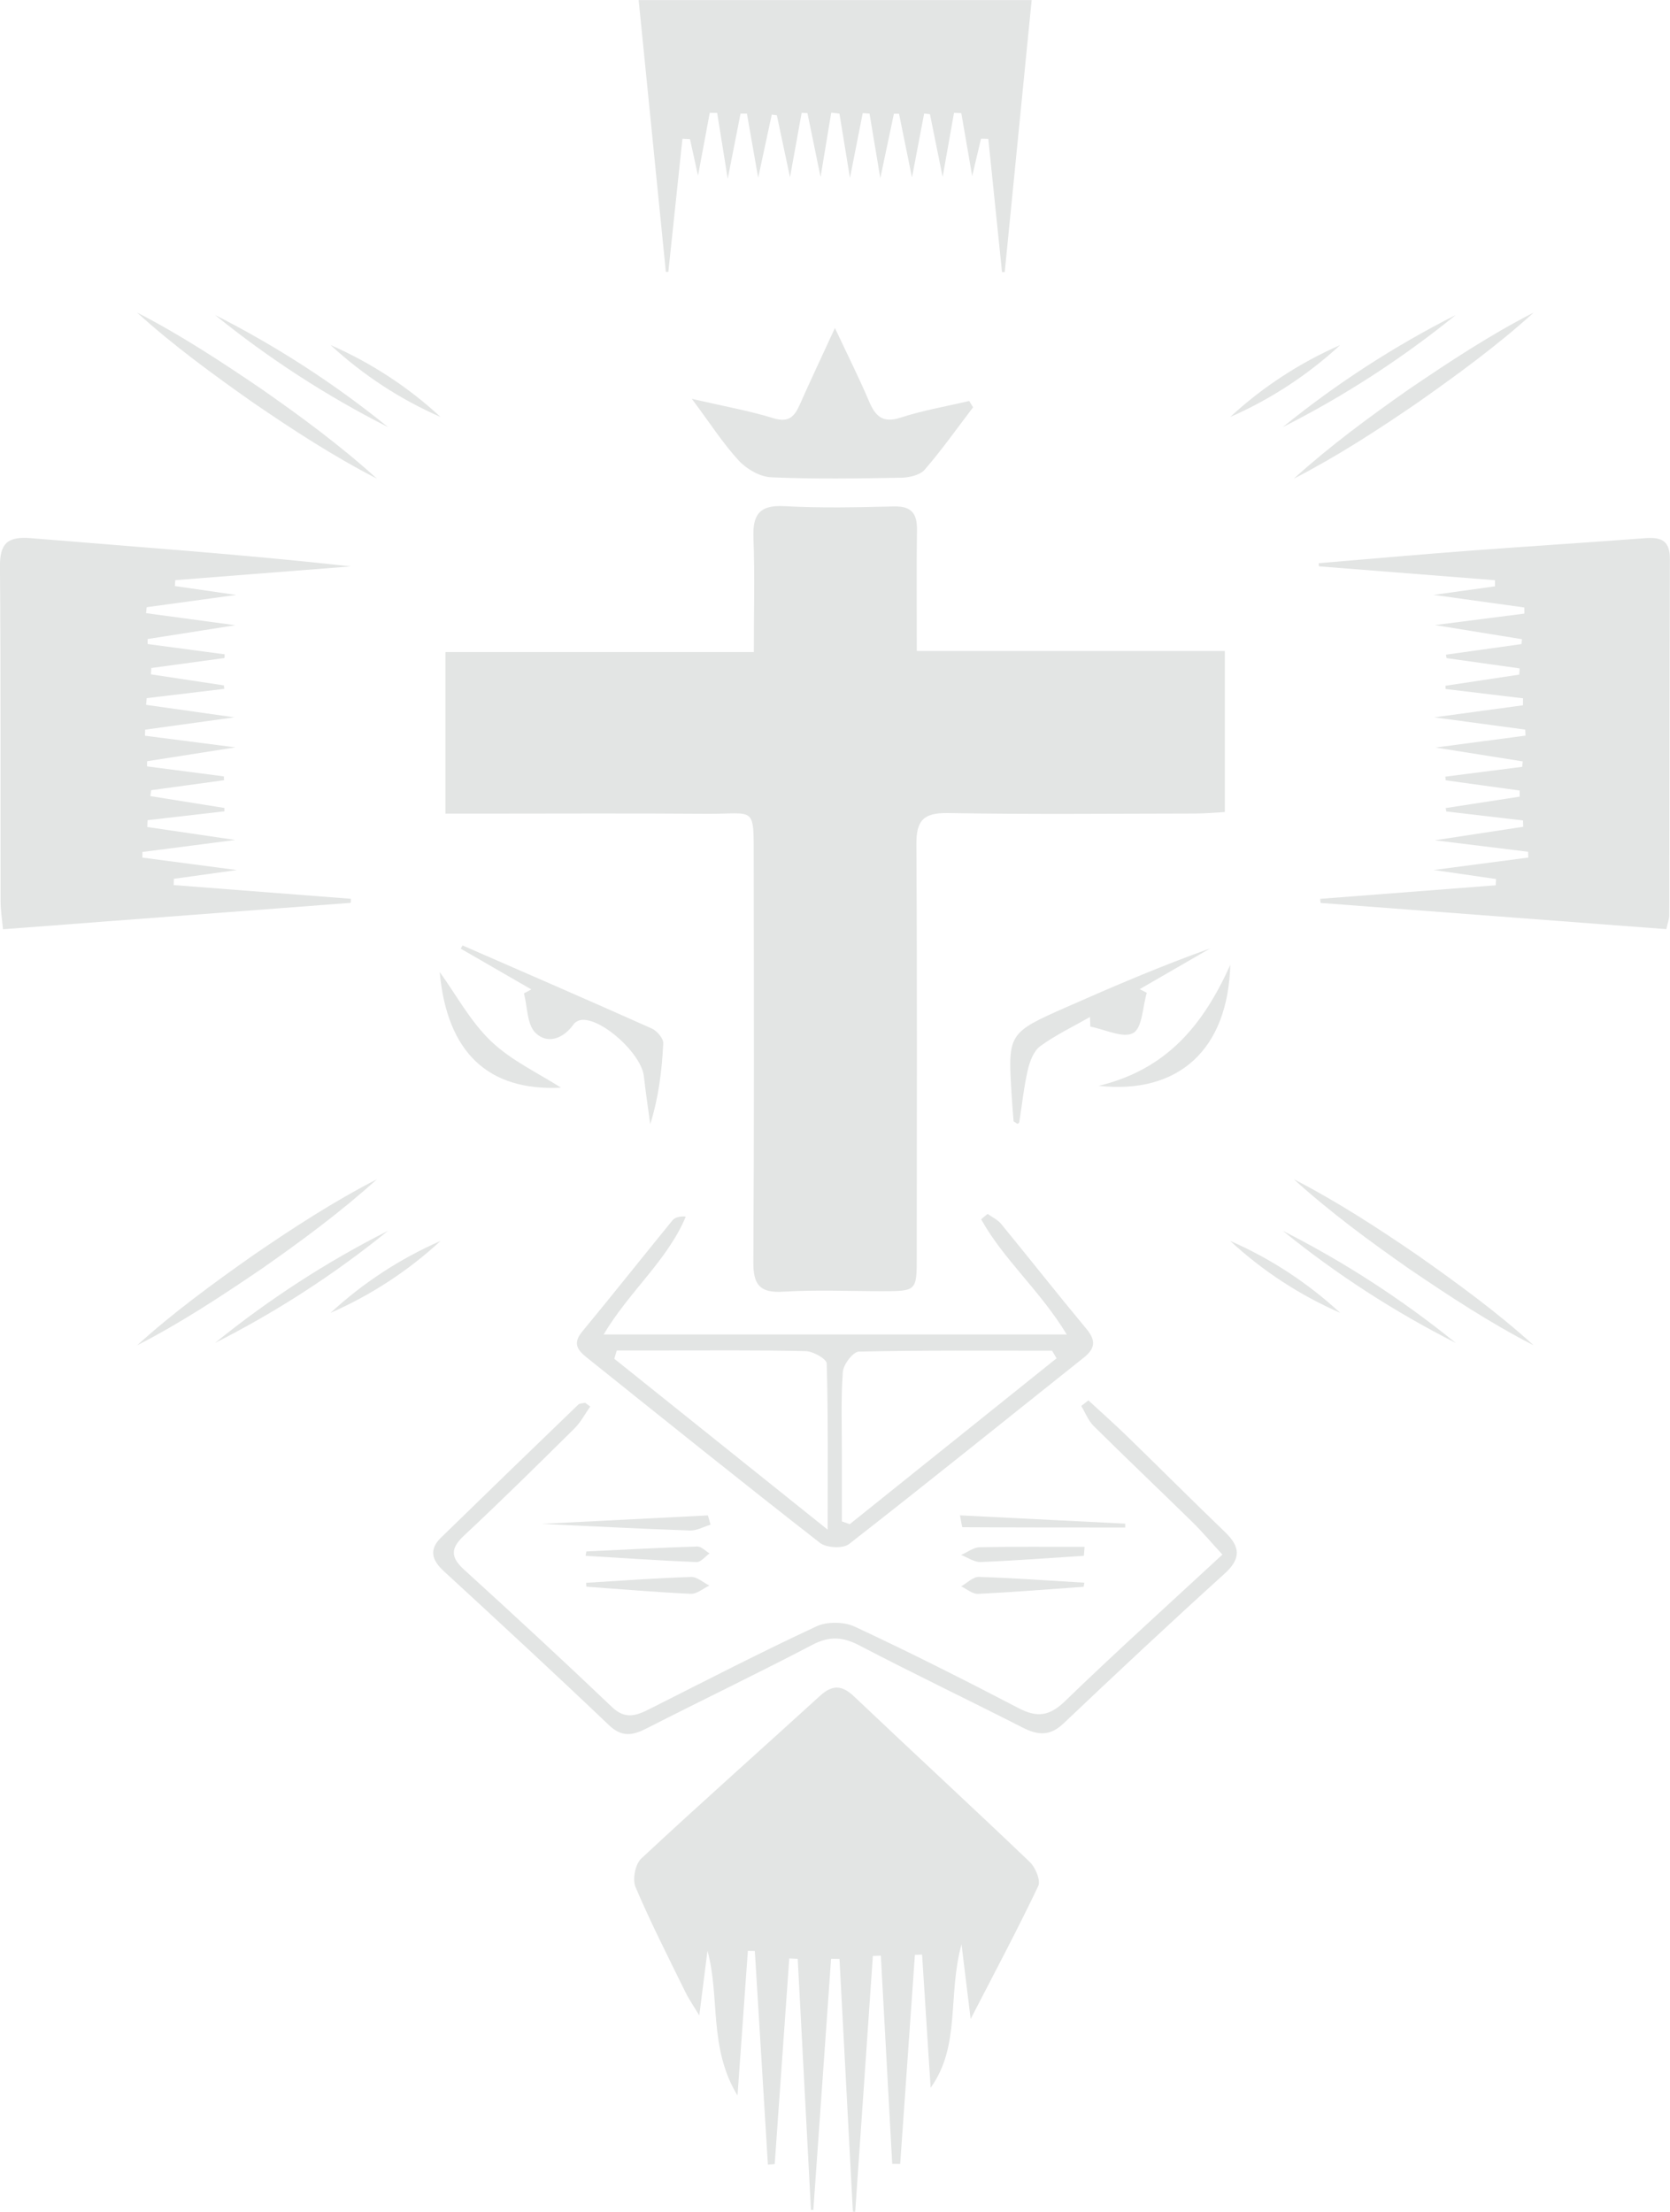 <?xml version="1.0" encoding="UTF-8"?>
<svg id="b" data-name="Layer 2" xmlns="http://www.w3.org/2000/svg" viewBox="0 0 314.23 416.12">
  <defs>
    <style>
      .d {
        fill: #e3e5e4;
      }
    </style>
  </defs>
  <g id="c" data-name="Layer 1">
    <g>
      <path class="d" d="m172.49,122.48h57.98v30.3c-1.77.09-3.68.28-5.6.28-15.5.02-31,.18-46.49-.09-4.63-.08-5.98,1.39-5.95,5.91.16,25.83.08,51.66.07,77.5,0,6.53-.03,6.54-6.57,6.54-6.17,0-12.35-.29-18.49.1-4.46.28-5.72-1.27-5.69-5.6.16-25.16.1-50.33.07-75.5-.01-10.59.4-8.74-8.83-8.81-14.5-.11-29-.03-43.49-.03h-5.69v-30.4h58.03c0-7.53.2-14.49-.07-21.44-.18-4.45,1.14-6.28,5.9-6.01,6.81.39,13.66.22,20.49.05,3.31-.08,4.42,1.28,4.38,4.42-.1,7.46-.03,14.91-.03,22.78Z"/>
      <path class="d" d="m160.48,416.11c-.84-15.85-1.68-31.7-2.52-47.56-.53,0-1.05-.02-1.58-.03-1.11,15.75-2.23,31.5-3.34,47.25-.15,0-.3,0-.45,0-.83-15.75-1.66-31.49-2.49-47.24l-1.59-.07c-.91,12.9-1.83,25.8-2.74,38.7-.43.03-.85.07-1.28.1-.82-13.4-1.64-26.8-2.46-40.2-.44-.01-.87-.02-1.31-.03-.62,8.7-1.25,17.41-1.95,27.23-5.49-9.06-3.25-18.47-5.65-27.25-.48,3.82-.97,7.64-1.54,12.17-1.02-1.7-1.91-2.96-2.58-4.32-3.22-6.57-6.56-13.1-9.42-19.83-.61-1.42-.05-4.31,1.07-5.35,11.09-10.34,22.43-20.4,33.63-30.61,2.31-2.11,4.11-2.09,6.41.09,10.99,10.43,22.14,20.7,33.09,31.17,1.06,1.02,2.08,3.47,1.57,4.53-3.85,8.09-8.07,16.01-12.71,24.99-.61-4.95-1.08-8.81-1.72-14.05-2.66,9.75-.12,19.06-5.81,27-.54-8.36-1.08-16.71-1.61-25.07-.45.02-.9.04-1.35.06-.92,13.11-1.85,26.23-2.77,39.34-.5,0-1-.02-1.5-.03-.71-13.06-1.43-26.11-2.14-39.17-.5.02-1,.05-1.5.07-1.11,16.04-2.21,32.08-3.32,48.11-.15,0-.3-.01-.45-.02Z"/>
      <path class="d" d="m27.74,155.6c5.03.74,10.07,1.48,16.53,2.43-6.7.87-12.09,1.56-17.47,2.26,0,.35,0,.7-.01,1.06,5.71.75,11.41,1.5,17.78,2.34-4.37.61-8.11,1.13-11.85,1.65-.01.39-.02.79-.04,1.18,11.12.86,22.24,1.72,33.35,2.58l-.03.76c-21.63,1.64-43.26,3.29-65.44,4.97-.18-2-.45-3.59-.45-5.19-.04-21,.06-41.99-.12-62.99-.04-4.43,1.42-5.76,5.82-5.4,20.05,1.67,40.12,3.08,60.21,5.31-11.01.86-22.03,1.73-33.04,2.59-.03.37-.05.74-.08,1.11,3.64.53,7.28,1.05,11.54,1.67-5.97.82-11.41,1.57-16.84,2.31-.04.37-.08.75-.12,1.12,5.48.74,10.97,1.48,16.8,2.27-5.76.91-11.13,1.75-16.51,2.6,0,.31,0,.63,0,.94,4.83.64,9.67,1.29,14.5,1.93,0,.23-.02.47-.03.7-4.59.63-9.18,1.25-13.77,1.88-.03.4-.05.79-.08,1.19,4.58.69,9.16,1.39,13.73,2.08.03.22.05.43.08.65-4.87.58-9.73,1.17-14.6,1.75-.04.42-.07.84-.11,1.26,5.31.75,10.63,1.5,16.6,2.35-5.95.82-11.36,1.57-16.78,2.32-.01.38-.02.76-.03,1.14,5.53.71,11.06,1.42,17.01,2.19-5.82.91-11.22,1.76-16.62,2.61,0,.32,0,.64,0,.97,4.82.63,9.64,1.26,14.46,1.88,0,.24.02.48.02.72-4.57.63-9.14,1.26-13.71,1.88-.05.37-.1.74-.15,1.11,4.64.74,9.28,1.48,13.93,2.23,0,.21,0,.42,0,.63-4.82.56-9.64,1.12-14.46,1.67-.02.43-.03.85-.05,1.28Z"/>
      <path class="d" d="m313.56,174.81c-21.97-1.66-43.53-3.3-65.08-4.93-.02-.26-.05-.51-.07-.77,11.01-.85,22.01-1.7,33.02-2.55.02-.39.05-.78.07-1.18-3.74-.54-7.49-1.09-11.73-1.7,6.25-.82,12.03-1.58,17.8-2.34-.01-.36-.02-.72-.04-1.09-5.37-.66-10.73-1.32-17.57-2.16,6.55-1,11.6-1.77,16.65-2.54-.01-.4-.03-.79-.04-1.19-4.81-.56-9.62-1.13-14.43-1.69-.04-.21-.08-.43-.12-.64,4.64-.72,9.28-1.43,13.92-2.15,0-.38,0-.77,0-1.15-4.63-.64-9.27-1.28-13.9-1.92l-.09-.69c4.82-.62,9.65-1.23,14.47-1.85.03-.34.06-.68.1-1.02-5.37-.85-10.73-1.7-16.42-2.61,5.83-.77,11.39-1.5,16.94-2.24-.02-.38-.04-.75-.05-1.13-5.52-.74-11.04-1.49-17.12-2.31,5.99-.81,11.34-1.54,16.69-2.27,0-.44.02-.88.02-1.31-4.86-.58-9.71-1.16-14.57-1.75-.01-.2-.03-.4-.04-.61,4.63-.7,9.26-1.4,13.89-2.1.03-.39.05-.78.08-1.17-4.58-.64-9.17-1.28-13.75-1.93-.04-.22-.08-.44-.12-.65,4.73-.66,9.47-1.33,14.2-1.99.04-.31.08-.62.11-.92-5.34-.87-10.69-1.73-16.38-2.66,5.82-.75,11.32-1.45,16.83-2.16,0-.38,0-.77-.01-1.15-5.46-.76-10.92-1.52-17.08-2.37,4.32-.6,7.94-1.1,11.56-1.61,0-.38,0-.77,0-1.15-11.04-.87-22.09-1.74-33.13-2.61-.02-.2-.03-.39-.05-.59,9.36-.78,18.71-1.62,28.08-2.33,11.12-.84,22.25-1.53,33.37-2.38,3.02-.23,4.66.45,4.64,3.96-.11,22.33-.08,44.66-.12,66.99,0,.63-.25,1.26-.54,2.6Z"/>
      <path class="d" d="m182.93,33.13c-.79-4.54-1.42-8.19-2.05-11.84-.46-.02-.91-.05-1.37-.07-.66,3.7-1.31,7.39-2.14,12.07-.91-4.51-1.65-8.16-2.39-11.81-.36-.04-.73-.08-1.09-.12-.7,3.67-1.4,7.34-2.29,12.03-.95-4.65-1.69-8.32-2.44-11.99h-.96c-.77,3.67-1.55,7.34-2.56,12.12-.8-4.8-1.42-8.48-2.03-12.15-.43-.03-.86-.06-1.28-.08-.73,3.68-1.45,7.37-2.4,12.18-.79-4.81-1.39-8.45-1.98-12.09-.51-.06-1.02-.13-1.54-.19-.61,3.68-1.22,7.36-2.01,12.11-.95-4.62-1.71-8.32-2.47-12.02-.36-.02-.73-.03-1.09-.05-.66,3.62-1.31,7.25-2.19,12.12-.99-4.65-1.74-8.16-2.48-11.67-.32-.04-.63-.09-.95-.13-.78,3.61-1.55,7.21-2.56,11.89-.84-4.78-1.48-8.42-2.12-12.06h-1.2c-.71,3.62-1.42,7.24-2.41,12.25-.81-5.03-1.4-8.71-1.99-12.39-.46,0-.93-.01-1.39-.02-.67,3.6-1.35,7.2-2.21,11.83-.62-2.84-1.07-4.86-1.51-6.88-.47-.02-.95-.04-1.42-.07-.88,8.34-1.77,16.69-2.65,25.03-.16.02-.32.03-.47.05-1.69-16.88-3.38-33.76-5.12-51.16h73.95c-1.71,17.26-3.39,34.22-5.07,51.18-.17,0-.34,0-.51-.01-.86-8.36-1.72-16.71-2.58-25.07-.46,0-.91-.02-1.37-.03-.49,2.08-.99,4.17-1.67,7.06Z"/>
      <path class="d" d="m200.72,251.07c-5.01-8.27-11.89-14.08-16.11-21.68.41-.34.81-.67,1.22-1.01.86.62,1.9,1.1,2.55,1.89,5.38,6.57,10.63,13.24,16.06,19.77,1.79,2.15,1.65,3.66-.51,5.38-14.72,11.71-29.35,23.53-44.19,35.09-1.13.88-4.24.71-5.45-.23-14.57-11.35-28.97-22.94-43.39-34.48-1.71-1.37-3.51-2.67-1.37-5.25,5.73-6.93,11.31-13.98,16.99-20.94.45-.56,1.29-.8,2.52-.73-3.44,8.25-10.59,14-15.46,22.19h87.15Zm-44.98,36.72c0-11.49.1-21.38-.18-31.26-.02-.85-2.55-2.29-3.94-2.33-9.14-.21-18.29-.11-27.43-.12-2.71,0-5.42,0-8.14,0-.15.52-.31,1.04-.46,1.56,12.96,10.38,25.92,20.76,40.14,32.15Zm2.67-1.55c.49.17.99.35,1.48.52,12.97-10.4,25.95-20.81,38.92-31.21-.29-.48-.57-.95-.86-1.43-12.12,0-24.23-.1-36.34.17-1.08.02-2.92,2.42-3.02,3.82-.38,5.13-.17,10.3-.18,15.45,0,4.23,0,8.45,0,12.68Z"/>
      <path class="d" d="m111.05,264.64c-.97,1.37-1.77,2.93-2.95,4.1-6.86,6.79-13.74,13.58-20.79,20.17-2.58,2.41-2.54,4.08.04,6.43,9.36,8.51,18.65,17.1,27.81,25.83,2.54,2.43,4.66,1.58,7.15.32,10.39-5.24,20.75-10.59,31.3-15.5,2.01-.94,5.22-.89,7.25.06,10.4,4.85,20.64,10.03,30.82,15.33,3.46,1.8,5.8,1.5,8.7-1.31,9.55-9.24,19.43-18.14,29.63-27.59-2.1-2.28-3.76-4.26-5.6-6.07-6.18-6.06-12.46-12.02-18.61-18.11-1.03-1.02-1.58-2.51-2.35-3.78l1.35-1.05c2.5,2.31,5.05,4.57,7.49,6.95,6.09,5.92,12.08,11.93,18.2,17.81,2.84,2.73,3.12,4.95-.06,7.83-10.24,9.27-20.33,18.72-30.35,28.22-2.53,2.4-4.82,2.19-7.65.75-10.22-5.21-20.58-10.16-30.75-15.47-3.13-1.64-5.65-1.77-8.83-.1-10.31,5.39-20.81,10.43-31.18,15.72-2.64,1.35-4.66,1.71-7.11-.63-10.24-9.76-20.63-19.36-31.04-28.94-2.26-2.08-2.86-4.06-.53-6.33,8.58-8.36,17.18-16.7,25.81-25.01.28-.27.87-.24,1.31-.35.33.24.65.49.98.73Z"/>
      <path class="d" d="m183.08,76.65c-3,3.93-5.86,7.99-9.09,11.72-.89,1.02-2.88,1.48-4.38,1.51-8.16.14-16.33.28-24.48-.08-2.1-.09-4.6-1.51-6.08-3.1-2.98-3.22-5.37-6.97-8.87-11.66,6.1,1.41,10.81,2.24,15.34,3.64,2.86.88,3.95-.27,4.95-2.52,1.95-4.39,4-8.75,6.63-14.45,2.47,5.26,4.56,9.42,6.38,13.7,1.2,2.83,2.54,4.29,5.99,3.16,4.19-1.37,8.59-2.11,12.9-3.13l.72,1.19Z"/>
      <path class="d" d="m190.72,210.98c-.11-1.4-.25-3.04-.35-4.68-.75-11.89-.76-11.93,10.36-16.85,8.88-3.92,17.81-7.74,26.99-11.02-4.42,2.56-8.85,5.11-13.27,7.67.44.23.89.46,1.33.69-.79,2.64-.83,6.6-2.55,7.56-1.89,1.05-5.31-.68-8.07-1.2-.02-.6-.05-1.21-.07-1.81-3.15,1.8-6.45,3.37-9.36,5.49-1.23.9-1.97,2.87-2.34,4.49-.74,3.22-1.08,6.53-1.6,9.8-.02.12-.21.3-.32.3-.14,0-.28-.16-.75-.46Z"/>
      <path class="d" d="m87.02,177.87c11.88,5.19,23.78,10.34,35.61,15.63.98.44,2.22,1.87,2.17,2.79-.25,5.08-.86,10.14-2.45,15.22-.41-3.02-.86-6.04-1.21-9.08-.47-4.08-7.57-10.67-11.55-10.56-.56.02-1.31.35-1.62.79-1.96,2.78-4.95,3.87-7.21,1.67-1.61-1.57-1.51-4.9-2.17-7.44.46-.25.92-.49,1.38-.74-4.43-2.56-8.85-5.11-13.28-7.67.12-.2.23-.41.35-.61Z"/>
      <path class="d" d="m105.55,204.64c-13.67.66-21.44-6.57-22.82-21.78,3.09,4.28,5.76,9.31,9.68,13.05,3.83,3.66,8.92,6,13.15,8.73Z"/>
      <path class="d" d="m206.72,204.29c12.89-3.1,19.7-11.51,24.77-22.75-.43,15.82-9.63,24.41-24.77,22.75Z"/>
      <path class="d" d="m203.9,298.54c-6.62.47-13.23,1.01-19.86,1.33-1.04.05-2.13-.91-3.19-1.41,1.11-.62,2.24-1.81,3.33-1.78,6.62.21,13.24.7,19.86,1.09-.05.25-.09.51-.14.76Z"/>
      <path class="d" d="m110.29,297.79c6.58-.4,13.16-.88,19.74-1.1,1.13-.04,2.3,1.05,3.44,1.62-1.16.55-2.35,1.6-3.49,1.55-6.56-.3-13.1-.87-19.65-1.34-.02-.24-.04-.49-.05-.73Z"/>
      <path class="d" d="m211.74,287.39c-10.21,0-20.43,0-30.64-.06-.1,0-.19-.87-.47-2.23,10.59.53,20.84,1.04,31.1,1.56,0,.24,0,.49,0,.73Z"/>
      <path class="d" d="m101.87,286.7c10.9-.55,21.11-1.07,31.33-1.59.17.58.33,1.16.5,1.74-1.29.39-2.59,1.14-3.87,1.1-9.1-.31-18.19-.79-27.96-1.25Z"/>
      <path class="d" d="m203.94,292.71c-6.47.41-12.94.91-19.41,1.17-1.21.05-2.46-.86-3.69-1.33,1.17-.51,2.33-1.42,3.5-1.45,6.58-.14,13.16-.07,19.74-.07-.05.56-.09,1.12-.14,1.68Z"/>
      <path class="d" d="m110.33,291.89c6.96-.33,13.91-.71,20.87-.93.75-.02,1.54.84,2.31,1.3-.81.57-1.65,1.67-2.44,1.63-6.96-.28-13.92-.76-20.88-1.18.05-.27.09-.55.14-.82Z"/>
      <g>
        <path class="d" d="m25.8,58.81c8.07,4.13,15.92,9.29,23.42,14.39,7.52,5.25,14.89,10.68,21.71,16.86-8.18-4.21-15.85-9.2-23.42-14.39-7.41-5.22-15-10.75-21.71-16.86h0Z"/>
        <path class="d" d="m40.46,59.26c11.55,5.86,22.49,12.93,32.54,21.09-11.56-5.85-22.48-12.94-32.54-21.09h0Z"/>
        <path class="d" d="m62.2,64.92c7.59,3.32,14.61,7.9,20.69,13.53-7.59-3.31-14.6-7.91-20.69-13.53h0Z"/>
      </g>
      <g>
        <path class="d" d="m288.57,58.81c-6.71,6.1-14.3,11.64-21.71,16.86-7.56,5.19-15.24,10.18-23.42,14.39,6.82-6.17,14.19-11.6,21.71-16.86,7.5-5.1,15.34-10.26,23.42-14.39h0Z"/>
        <path class="d" d="m273.92,59.26c-10.06,8.16-20.98,15.25-32.54,21.09,10.06-8.17,20.99-15.24,32.54-21.09h0Z"/>
        <path class="d" d="m252.17,64.92c-6.09,5.62-13.1,10.21-20.69,13.53,6.08-5.63,13.1-10.2,20.69-13.53h0Z"/>
      </g>
      <g>
        <path class="d" d="m288.57,253.11c-8.07-4.13-15.92-9.29-23.42-14.39-7.52-5.25-14.89-10.68-21.71-16.86,8.18,4.21,15.85,9.2,23.42,14.39,7.41,5.22,15,10.75,21.71,16.86h0Z"/>
        <path class="d" d="m273.92,252.66c-11.55-5.86-22.49-12.93-32.54-21.09,11.56,5.85,22.48,12.94,32.54,21.09h0Z"/>
        <path class="d" d="m252.17,247c-7.59-3.32-14.61-7.9-20.69-13.53,7.59,3.31,14.6,7.91,20.69,13.53h0Z"/>
      </g>
      <g>
        <path class="d" d="m25.8,253.11c6.71-6.1,14.3-11.64,21.71-16.86,7.56-5.19,15.24-10.18,23.42-14.39-6.82,6.17-14.19,11.6-21.71,16.86-7.5,5.1-15.34,10.26-23.42,14.39h0Z"/>
        <path class="d" d="m40.46,252.66c10.06-8.16,20.98-15.25,32.54-21.09-10.06,8.17-20.99,15.24-32.54,21.09h0Z"/>
        <path class="d" d="m62.2,247c6.09-5.62,13.1-10.21,20.69-13.53-6.08,5.63-13.1,10.2-20.69,13.53h0Z"/>
      </g>
    </g>
  </g>
</svg>